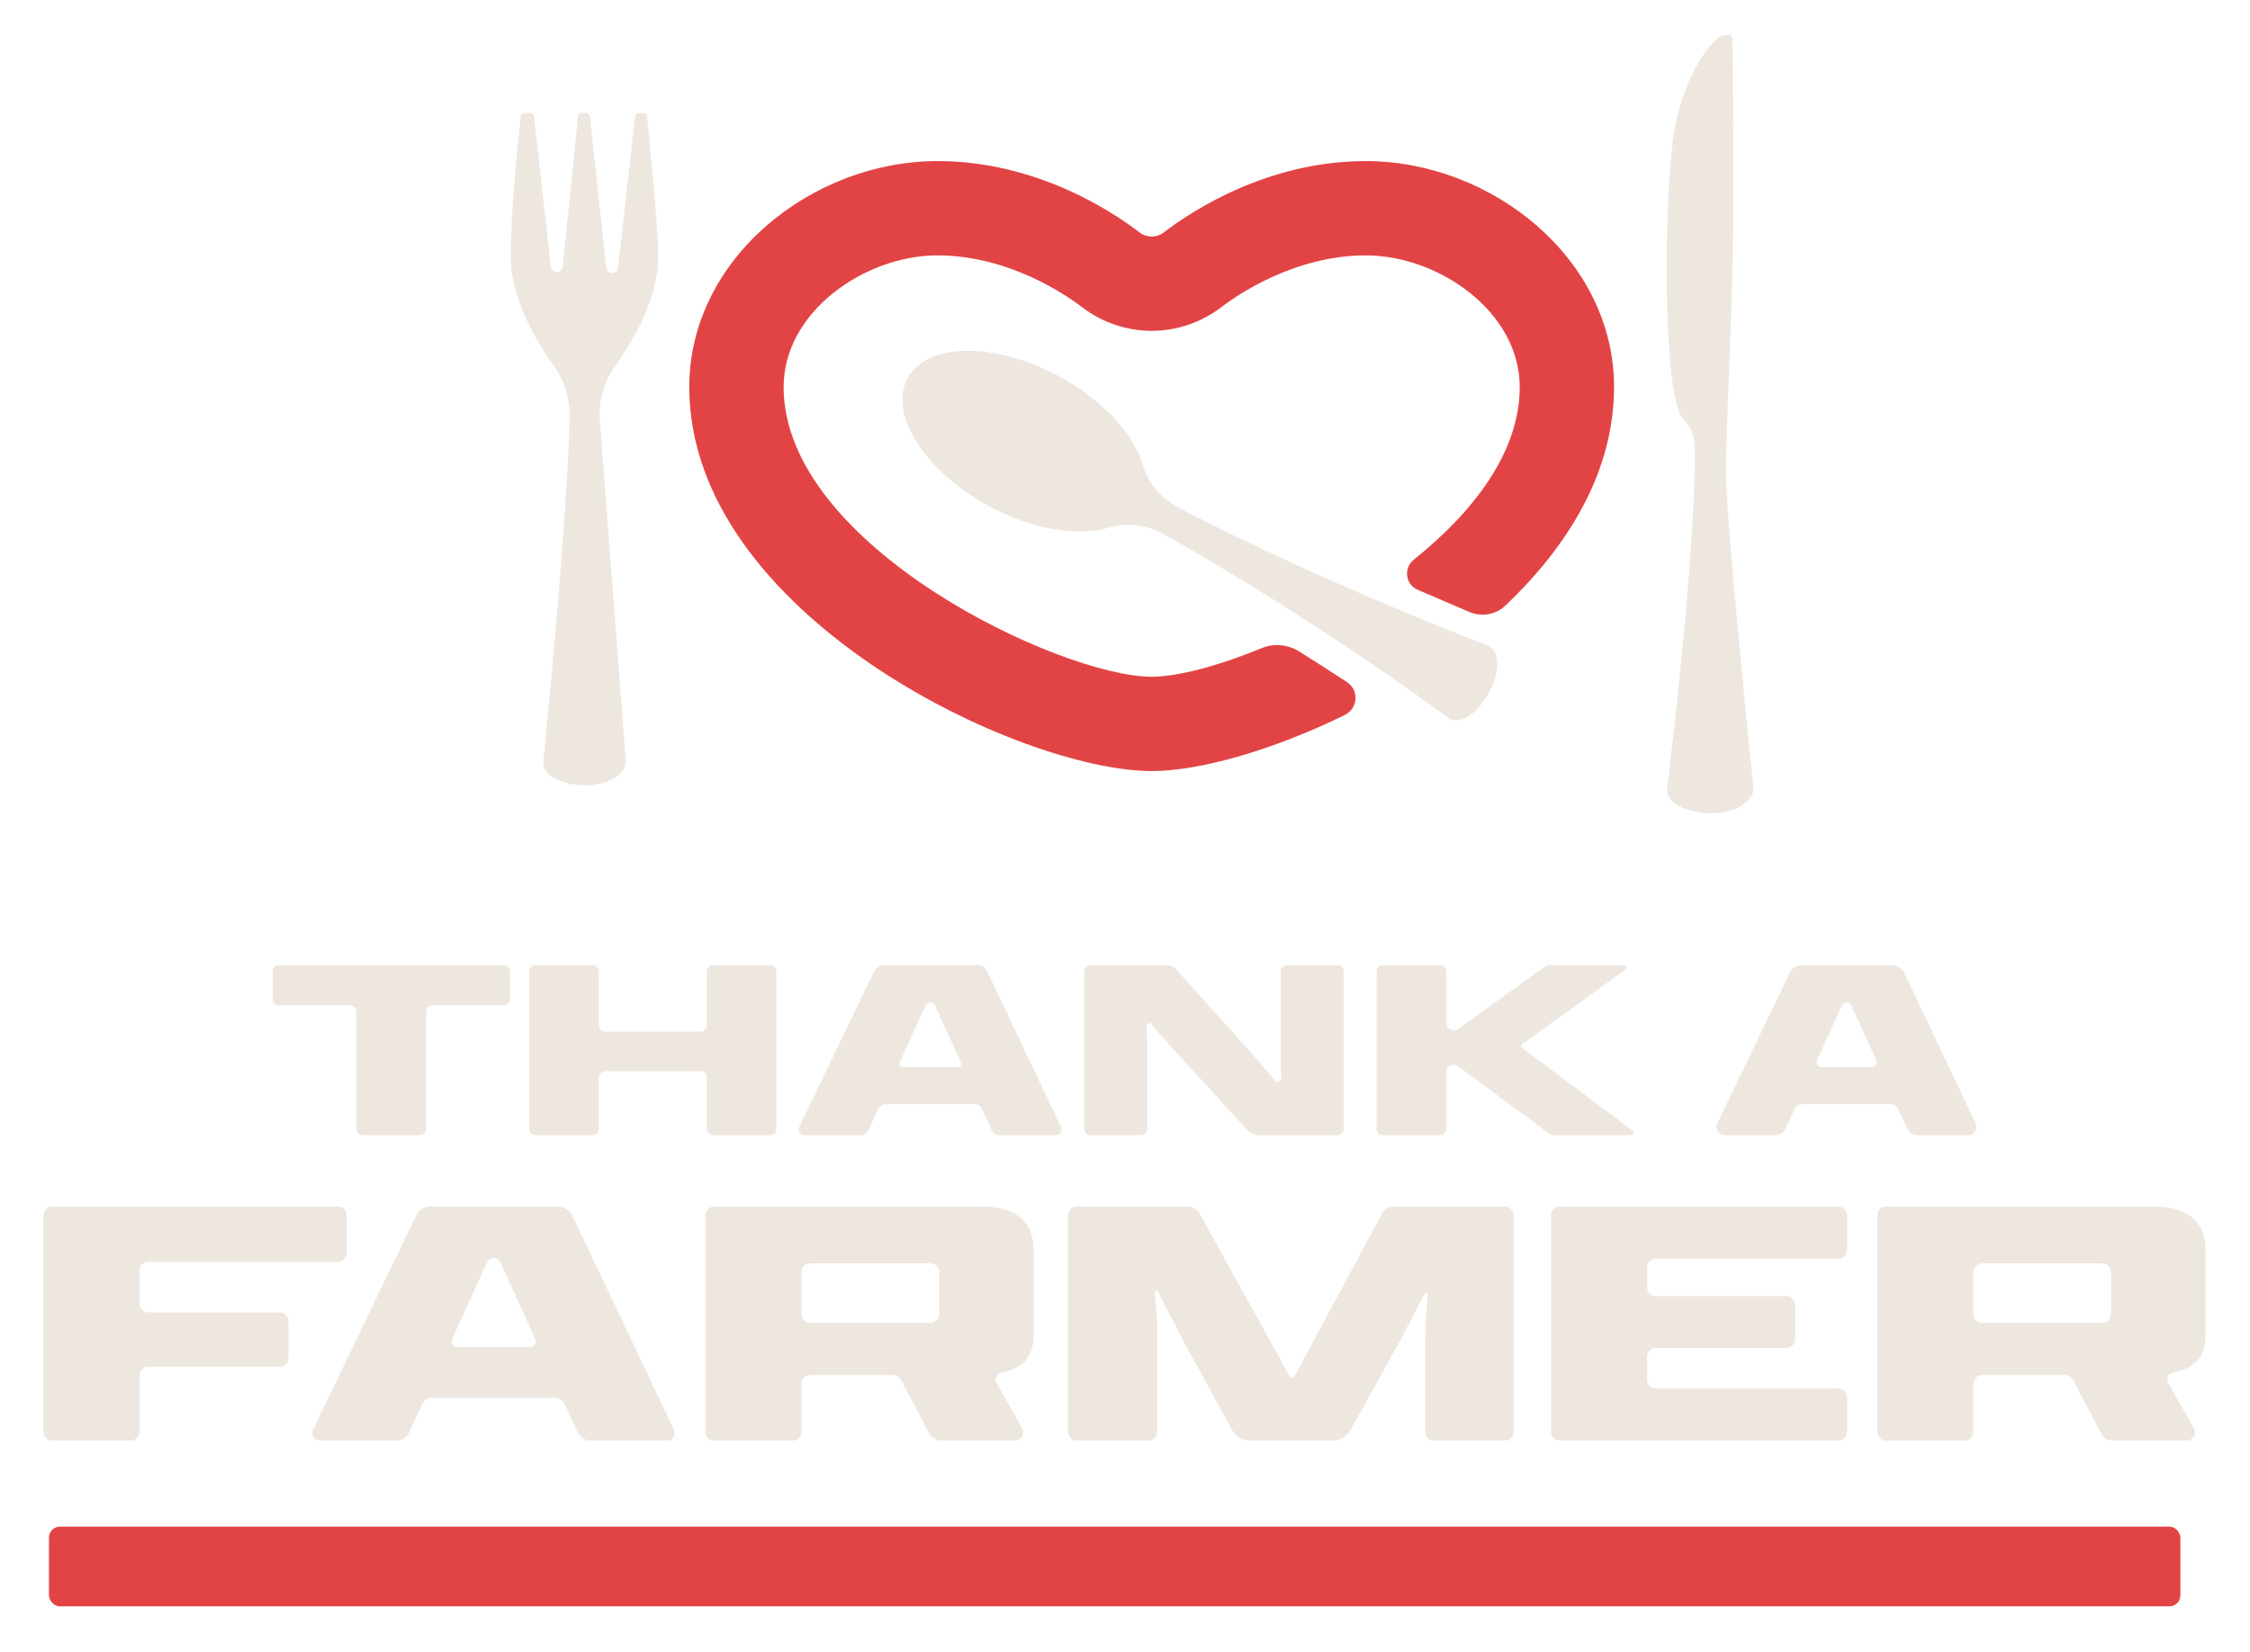 <svg xmlns="http://www.w3.org/2000/svg" id="Layer_1" viewBox="0 0 1531.034 1124.138"><path d="M238.21,684.32h-48.484c-2.351,0-4.257-1.983-4.257-4.43v-18.571c0-2.447,1.906-4.43,4.257-4.43h152.981c2.351,0,4.257,1.983,4.257,4.43v18.571c0,2.447-1.906,4.43-4.257,4.43h-48.484c-2.351,0-4.257,1.983-4.257,4.43v79.496c0,2.447-1.906,4.43-4.257,4.43h-38.985c-2.351,0-4.257-1.983-4.257-4.43v-79.496c0-2.447-1.906-4.43-4.257-4.43Z" fill="#eee7e0"></path><path d="M364.326,656.889h38.982c2.351,0,4.257,1.983,4.257,4.43v36.384c0,2.447,1.906,4.43,4.257,4.43h64.915c2.351,0,4.257-1.983,4.257-4.43v-36.384c0-2.447,1.906-4.43,4.257-4.43h38.729c2.351,0,4.257,1.983,4.257,4.43v106.926c0,2.447-1.906,4.43-4.257,4.43h-38.729c-2.351,0-4.257-1.983-4.257-4.43v-34.781c0-2.447-1.906-4.43-4.257-4.43h-64.915c-2.351,0-4.257,1.983-4.257,4.43v34.781c0,2.447-1.906,4.43-4.257,4.43h-38.982c-2.351,0-4.257-1.983-4.257-4.43v-106.926c0-2.447,1.906-4.43,4.257-4.43Z" fill="#eee7e0"></path><path d="M662.827,751.477h-59.86c-2.343,0-4.477,1.399-5.489,3.598l-6.51,14.147c-.971,2.111-3.021,3.454-5.269,3.454h-38.479c-2.807,0-4.632-3.075-3.375-5.687l51.045-106.079c1.186-2.465,3.608-4.021,6.256-4.021h64.245c2.663,0,5.095,1.573,6.274,4.057l50.331,106.062c1.239,2.611-.587,5.668-3.385,5.668h-38.517c-2.249,0-4.298-1.343-5.269-3.454l-6.51-14.147c-1.012-2.199-3.146-3.598-5.489-3.598ZM614.085,726.359h37.881c1.578,0,2.619-1.711,1.943-3.195l-17.583-38.628c-.604-1.327-1.889-2.174-3.301-2.174h0c-1.411,0-2.696.846-3.301,2.174l-17.583,38.628c-.676,1.484.365,3.195,1.943,3.195Z" fill="#eee7e0"></path><path d="M857.09,772.676c-3.273,0-6.404-1.396-8.661-3.863l-50.896-55.634c-5.551-6.051-10.182-11.358-14.014-16.169-1.073-1.348-3.171-.541-3.145,1.209.074,4.87.215,9.323.215,12.999v57.028c0,2.447-1.906,4.43-4.257,4.43h-34.363c-2.351,0-4.257-1.983-4.257-4.43v-106.926c0-2.447,1.906-4.43,4.257-4.43h51.933c2.48,0,4.848,1.071,6.54,2.957l50.238,56.004c6.837,7.643,12.411,14.117,16.928,19.71,1.446,1.79,4.237.661,4.171-1.677-.169-5.954-.3-11.427-.3-15.894v-56.67c0-2.447,1.906-4.43,4.257-4.43h34.36c2.351,0,4.257,1.983,4.257,4.43v106.926c0,2.447-1.906,4.43-4.257,4.43h-53.006Z" fill="#eee7e0"></path><path d="M936.699,768.246v-106.926c0-2.447,1.906-4.43,4.257-4.43h38.982c2.351,0,4.257,1.983,4.257,4.43v35.315c0,2.447,1.906,4.43,4.257,4.43h1.352c.863,0,1.705-.273,2.415-.782l58.876-42.208c1.077-.772,2.353-1.185,3.661-1.185h50.12c1.651,0,2.317,2.214.961,3.194,0,0-69.97,50.541-70.548,50.957-.578.417-.716,1.246,0,1.783.716.537,75.611,56.677,75.611,56.677,1.327.995.651,3.176-.985,3.176h-52.281c-1.341,0-2.649-.435-3.742-1.245l-61.655-45.675c-.721-.534-1.584-.821-2.469-.821h-1.316c-2.351,0-4.257,1.983-4.257,4.43v38.881c0,2.447-1.906,4.43-4.257,4.43h-38.982c-2.351,0-4.257-1.983-4.257-4.43Z" fill="#eee7e0"></path><path d="M1286.167,751.5h-59.451c-2.466,0-4.713,1.473-5.779,3.787l-5.975,12.981c-1.246,2.707-3.874,4.429-6.758,4.429h-34.619c-4.101,0-6.767-4.492-4.931-8.309l49.203-102.255c1.54-3.201,4.686-5.223,8.126-5.223h61.654c3.458,0,6.617,2.043,8.148,5.27l48.512,102.237c1.81,3.814-.857,8.28-4.945,8.28h-34.675c-2.884,0-5.512-1.722-6.758-4.429l-5.975-12.981c-1.065-2.314-3.313-3.787-5.779-3.787ZM1239.471,726.384h34.198c2.433,0,4.037-2.637,2.996-4.926l-16.795-36.902c-.604-1.327-1.889-2.173-3.3-2.173h0c-1.411,0-2.696.846-3.3,2.173l-16.795,36.902c-1.042,2.288.562,4.926,2.996,4.926Z" fill="#eee7e0"></path><g><path d="M35.4,821.124h194.669c3.236,0,5.86,2.73,5.86,6.098v25.562c0,3.368-2.624,6.098-5.86,6.098H100.779c-3.236,0-5.86,2.73-5.86,6.098v22.133c0,3.368,2.624,6.098,5.86,6.098h89.711c3.236,0,5.86,2.73,5.86,6.098v24.828c0,3.368-2.624,6.098-5.86,6.098h-89.711c-3.236,0-5.86,2.73-5.86,6.098v38.071c0,3.368-2.624,6.098-5.86,6.098h-53.659c-3.236,0-5.86-2.73-5.86-6.098v-147.182c0-3.368,2.624-6.098,5.86-6.098Z" fill="#eee7e0"></path><path d="M377.376,951.323h-83.196c-2.98,0-5.695,1.78-6.982,4.577l-8.671,18.844c-1.62,3.52-5.037,5.76-8.787,5.76h-52.111c-3.765,0-6.212-4.124-4.527-7.627l69.957-145.379c1.88-3.906,5.717-6.372,9.915-6.372h86.626c4.22,0,8.074,2.493,9.942,6.43l68.974,145.348c1.661,3.501-.787,7.601-4.539,7.601h-52.162c-3.75,0-7.167-2.24-8.787-5.76l-8.671-18.844c-1.287-2.797-4.002-4.577-6.982-4.577ZM311.049,916.749h49.809c2.715,0,4.504-2.942,3.342-5.496l-23.703-52.074c-.832-1.827-2.6-2.992-4.543-2.992h0c-1.943,0-3.712,1.165-4.543,2.992l-23.703,52.074c-1.162,2.553.627,5.496,3.342,5.496Z" fill="#eee7e0"></path><path d="M480.054,974.405v-147.182c0-3.368,2.624-6.098,5.86-6.098h181.092c26.152,0,36.401,11.522,36.401,30.403v56.395c0,14.823-6.423,23.251-22.245,26.49-3.029.62-4.627,4.082-3.064,6.853l17.428,30.905c2.08,3.689-.476,8.334-4.586,8.334h-50.404c-3.506,0-6.732-1.995-8.408-5.201l-18.413-35.227c-1.353-2.589-3.958-4.2-6.79-4.2h-55.633c-3.236,0-5.86,2.73-5.86,6.098v32.432c0,3.368-2.624,6.098-5.86,6.098h-53.659c-3.236,0-5.86-2.73-5.86-6.098ZM639.087,894.224v-28.261c0-3.368-2.624-6.098-5.86-6.098h-81.934c-3.236,0-5.86,2.73-5.86,6.098v28.261c0,3.368,2.624,6.098,5.86,6.098h81.934c3.236,0,5.86-2.73,5.86-6.098Z" fill="#eee7e0"></path><path d="M969.889,908.904c0-6.286.776-16.515,1.664-27.773.103-1.309-1.594-1.828-2.189-.67-7.721,15.01-14.357,27.912-17.85,34.082l-32.347,58.613c-2.508,4.544-7.159,7.346-12.195,7.346h-56.482c-5.057,0-9.724-2.825-12.224-7.399l-32.005-58.56c-3.483-6.372-10.371-19.834-18.38-35.444-.601-1.172-2.317-.629-2.186.692,1.084,10.946,1.838,21.108,1.838,28.131v66.483c0,3.368-2.624,6.098-5.86,6.098h-49.067c-3.236,0-5.86-2.73-5.86-6.098v-147.182c0-3.368,2.624-6.098,5.86-6.098h75.519c3.44,0,6.617,1.913,8.332,5.016,0,0,60.483,109.514,61.192,110.717.709,1.204,2.422,1.413,3.181,0,.759-1.413,59.449-110.613,59.449-110.613,1.699-3.161,4.908-5.12,8.389-5.12h75.442c3.236,0,5.86,2.73,5.86,6.098v147.182c0,3.368-2.624,6.098-5.86,6.098h-48.361c-3.236,0-5.86-2.73-5.86-6.098v-65.5Z" fill="#eee7e0"></path><path d="M1061.289,821.124h189.724c3.236,0,5.86,2.73,5.86,6.098v23.356c0,3.368-2.624,6.098-5.86,6.098h-124.346c-3.236,0-5.86,2.73-5.86,6.098v13.306c0,3.368,2.624,6.098,5.86,6.098h89.002c3.236,0,5.86,2.73,5.86,6.098v23.112c0,3.368-2.624,6.098-5.86,6.098h-89.002c-3.236,0-5.86,2.73-5.86,6.098v15.267c0,3.368,2.624,6.098,5.86,6.098h124.346c3.236,0,5.86,2.73,5.86,6.098v23.356c0,3.368-2.624,6.098-5.86,6.098h-189.724c-3.236,0-5.86-2.73-5.86-6.098v-147.182c0-3.368,2.624-6.098,5.86-6.098Z" fill="#eee7e0"></path><path d="M1277.451,974.405v-147.182c0-3.368,2.624-6.098,5.86-6.098h181.092c26.152,0,36.401,11.522,36.401,30.403v56.395c0,14.965-6.548,23.412-22.704,26.582-2.806.55-4.293,3.767-2.848,6.33l17.549,31.12c2.134,3.784-.488,8.55-4.705,8.55h-50.958c-3.017,0-5.792-1.717-7.233-4.474l-19.231-36.792c-1.083-2.072-3.168-3.362-5.435-3.362h-56.55c-3.236,0-5.86,2.73-5.86,6.098v32.432c0,3.368-2.624,6.098-5.86,6.098h-53.659c-3.236,0-5.86-2.73-5.86-6.098ZM1436.484,894.224v-28.261c0-3.368-2.624-6.098-5.86-6.098h-81.934c-3.236,0-5.86,2.73-5.86,6.098v28.261c0,3.368,2.624,6.098,5.86,6.098h81.934c3.236,0,5.86-2.73,5.86-6.098Z" fill="#eee7e0"></path></g><rect x="33.31" y="1039.054" width="1450.346" height="54.275" rx="7.46" ry="7.46" fill="#e24445"></rect><path d="M720.642,256.127c-43.711-23.678-89.851-23.111-103.056,1.266-13.205,24.378,11.525,63.334,55.236,87.012,29.78,16.131,60.682,21.006,81.531,14.767,12.667-3.79,26.343-1.963,37.859,4.533,105.428,59.471,194.192,125.495,194.198,125.449,7.512,3.905,18.607-2.72,26.761-17.772,8.154-15.052,7.07-28.008-.441-31.912,0,0-110.405-41.749-210.711-93.892-11.728-6.097-20.726-16.549-24.469-29.226-6.164-20.872-27.128-44.094-56.907-60.225Z" fill="#eee7e0"></path><path d="M420.538,182.346c-.645,4.65-7.371,4.632-7.991-.021l-11.157-103.303c-.13-1.2-1.142-2.109-2.349-2.109h-3.347c-1.212,0-2.227.917-2.35,2.122l-10.497,102.516c-.591,4.673-7.347,4.714-7.994.048l-11.518-102.586c-.134-1.195-1.145-2.099-2.348-2.099h-4.248c-1.204,0-2.214.885-2.347,2.082-3.188,28.692-6.844,67.687-6.844,95.726,0,28.547,17.245,57.497,29.185,74.12,7.242,10.083,11.017,22.213,10.804,34.626-1.215,70.714-17.94,235.946-17.9,235.931.147,8.621,12.854,15.05,28.844,15.05s27.511-7.823,27.368-16.215l-17.885-234.75c-.212-12.425,3.574-24.574,10.821-34.668,11.937-16.627,29.163-45.563,29.163-74.094,0-15.172-4.283-61.721-7.62-95.693-.119-1.21-1.135-2.115-2.35-2.115h-3.475c-1.203,0-2.213.903-2.348,2.099l-11.616,103.334Z" fill="#eee7e0"></path><path d="M1179.248,161.528c.673-60.053-.39-135.423-.39-135.423-.136-1.256-1.196-2.208-2.46-2.208h-3.505c-5.634,0-25.406,23.201-33.007,61.807-7.431,37.74-9.778,184.327,5.827,199.932,9.59,9.59,7.566,23.261,7.343,36.26-1.272,74.051-18.787,215.809-18.745,215.793.154,9.028,13.461,15.76,30.205,15.76s28.809-8.192,28.659-16.98c0,0-18.729-180.511-18.729-214.556s4.129-100.332,4.802-160.385Z" fill="#eee7e0"></path><path d="M783.67,460.604c-61.36,0-250.448-88.713-250.448-197.172,0-51.288,55.271-89.611,104.69-89.611,48.601,0,87.711,27.062,98.532,35.35,13.479,10.328,30.251,16.015,47.227,16.015s33.745-5.687,47.219-16.009c10.829-8.294,49.937-35.356,98.539-35.356,49.418,0,104.69,38.323,104.69,89.611,0,43.967-31.096,84.66-72.142,117.537-7.093,5.681-5.649,16.826,2.691,20.437,11.333,4.906,23.246,10.012,35.104,15.061,8.26,3.517,17.951,2.019,24.463-4.16,43.291-41.081,74.073-91.668,74.073-148.874,0-87.455-83.434-153.799-168.878-153.799-66.871,0-118.35,33.865-137.57,48.586-2.418,1.852-5.303,2.778-8.188,2.778s-5.771-.926-8.188-2.778c-19.22-14.722-70.699-48.586-137.57-48.586-85.444,0-168.878,66.344-168.878,153.799,0,154.806,225.17,261.361,314.637,261.361,31.959,0,81.236-13.609,131.379-38.148,9.013-4.411,9.912-16.945,1.511-22.431-11.068-7.227-22.052-14.269-32.551-20.817-7.614-4.749-17.059-5.726-25.359-2.315-30.392,12.49-57.735,19.524-74.979,19.524Z" fill="#e24445"></path></svg>